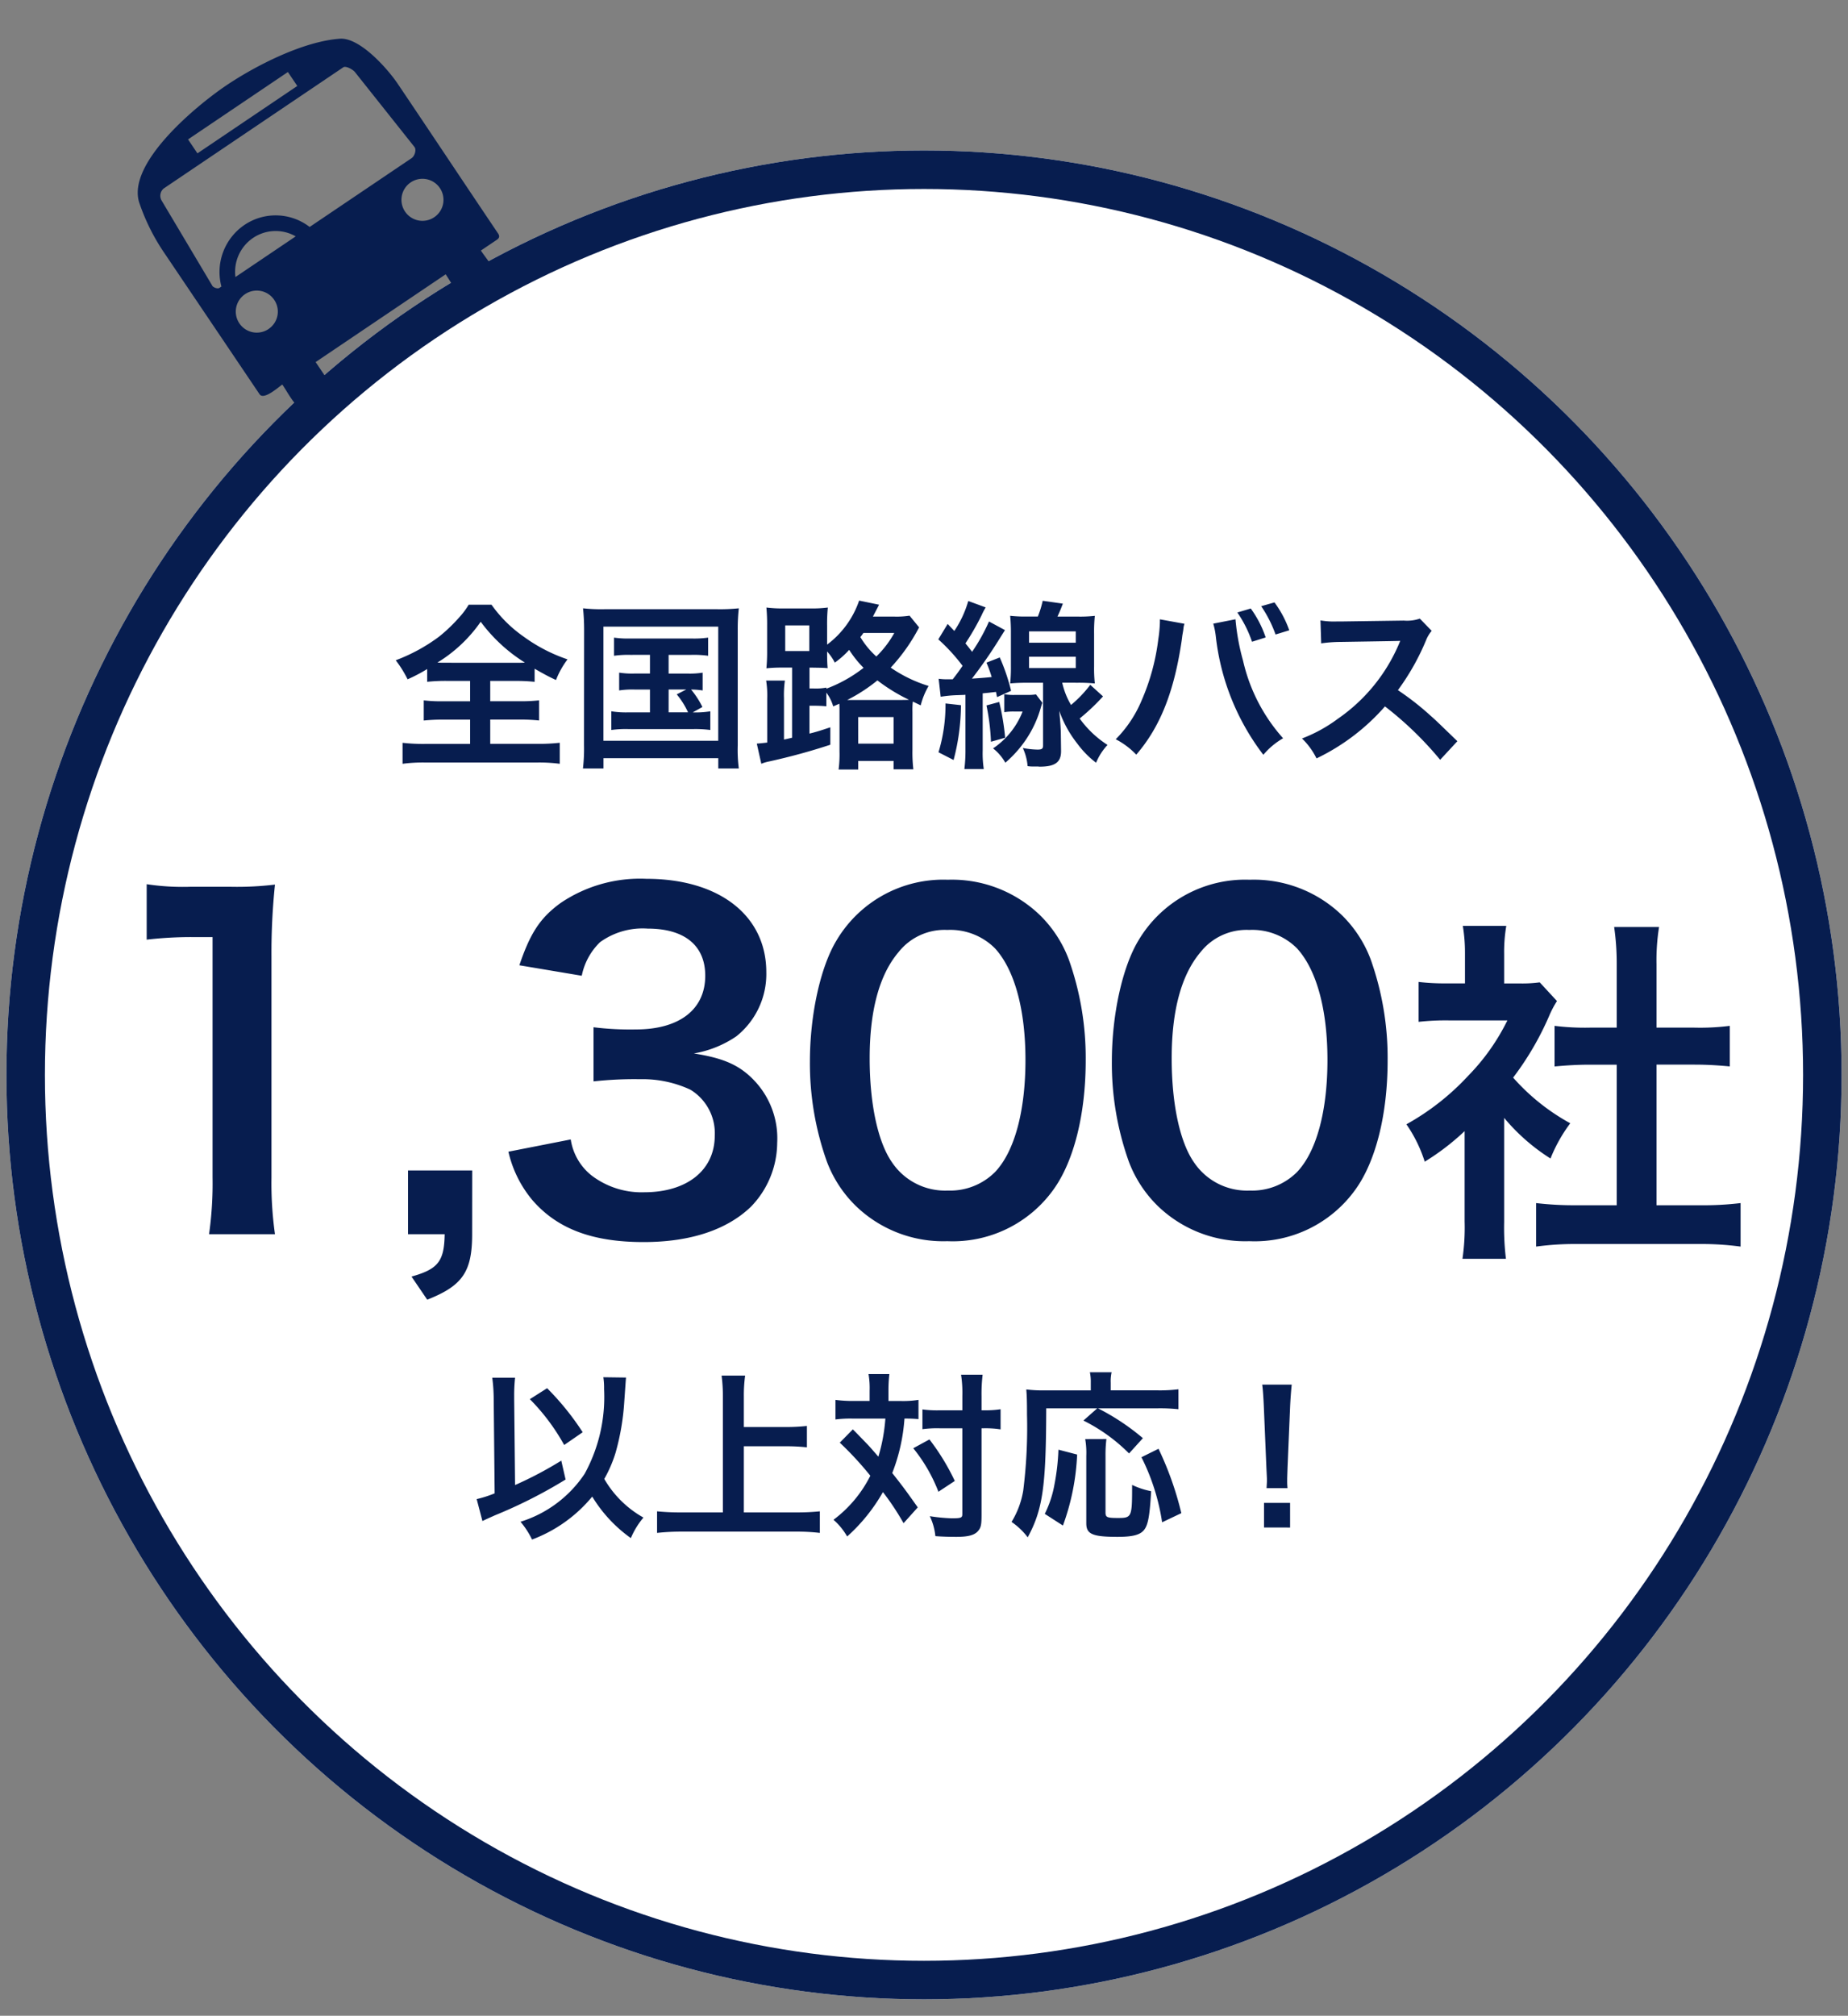 <svg xmlns="http://www.w3.org/2000/svg" xmlns:xlink="http://www.w3.org/1999/xlink" width="144" height="157" viewBox="0 0 144 157"><rect x="0" y="0" width="144" height="157" fill="#808080" stroke="none"/><defs><clipPath id="a"><rect width="22.446" height="24.886" fill="#071d4f"/></clipPath><clipPath id="c"><rect width="144" height="157"/></clipPath></defs><g id="b" clip-path="url(#c)"><g transform="translate(0 -2.345)"><g transform="translate(0.126 14.303)"><g transform="translate(0.374 -0.239)" fill="#fff" stroke="#071d4f" stroke-width="3"><ellipse cx="71.5" cy="72" rx="71.5" ry="72" stroke="none"/><ellipse cx="71.5" cy="72" rx="70" ry="70.5" fill="none"/></g><path d="M-50.074.408a28.5,28.5,0,0,1-.272-4.42v-17.2a51.23,51.23,0,0,1,.272-5.61,24.727,24.727,0,0,1-3.468.17H-56.67a18.894,18.894,0,0,1-3.4-.2v4.318a30.237,30.237,0,0,1,3.5-.2h1.632V-4.012a28.221,28.221,0,0,1-.272,4.42Zm15.368-4.964h-5V.408h2.856c-.034,2.108-.51,2.72-2.584,3.3l1.224,1.8c2.754-1.088,3.5-2.176,3.5-5.1Zm2.822-1.462a8.98,8.98,0,0,0,1.9,3.808c1.938,2.21,4.658,3.23,8.636,3.23,3.638,0,6.494-.952,8.364-2.754A7.2,7.2,0,0,0-10.94-6.7a6.531,6.531,0,0,0-1.632-4.692c-1.19-1.326-2.448-1.9-4.862-2.278a8.393,8.393,0,0,0,3.3-1.326,6.2,6.2,0,0,0,2.346-5c0-4.42-3.672-7.276-9.35-7.276A11.039,11.039,0,0,0-27.8-25.4c-1.6,1.156-2.38,2.346-3.23,4.862l4.862.816a4.994,4.994,0,0,1,1.428-2.618,5.668,5.668,0,0,1,3.706-1.054c2.89,0,4.488,1.326,4.488,3.672,0,2.618-2.006,4.182-5.406,4.182a23.309,23.309,0,0,1-3.3-.17v4.216a29.032,29.032,0,0,1,3.638-.17,8.808,8.808,0,0,1,3.91.816,3.961,3.961,0,0,1,1.9,3.57c0,2.686-2.142,4.42-5.508,4.42a6.42,6.42,0,0,1-4.114-1.326,4.416,4.416,0,0,1-1.6-2.788ZM2.32.952A9.651,9.651,0,0,0,10.582-3.06C12.18-5.27,13.1-8.942,13.1-13.124a22.865,22.865,0,0,0-1.326-7.888,9.525,9.525,0,0,0-2.244-3.434A9.876,9.876,0,0,0,2.354-27.2a9.668,9.668,0,0,0-8.67,4.726C-7.574-20.4-8.39-16.66-8.39-13.056a22.755,22.755,0,0,0,1.326,7.82A9.525,9.525,0,0,0-4.82-1.8,9.8,9.8,0,0,0,2.32.952Zm.034-3.944A4.981,4.981,0,0,1-2-5.2c-1.088-1.564-1.734-4.522-1.734-8.092,0-3.706.748-6.494,2.244-8.262A4.573,4.573,0,0,1,2.32-23.29a4.914,4.914,0,0,1,3.706,1.428c1.53,1.666,2.38,4.76,2.38,8.7,0,3.978-.85,7.14-2.38,8.738A4.941,4.941,0,0,1,2.354-2.992ZM25.848.952A9.651,9.651,0,0,0,34.11-3.06c1.6-2.21,2.516-5.882,2.516-10.064A22.865,22.865,0,0,0,35.3-21.012a9.525,9.525,0,0,0-2.244-3.434A9.876,9.876,0,0,0,25.882-27.2a9.668,9.668,0,0,0-8.67,4.726c-1.258,2.074-2.074,5.814-2.074,9.418a22.755,22.755,0,0,0,1.326,7.82A9.525,9.525,0,0,0,18.708-1.8,9.8,9.8,0,0,0,25.848.952Zm.034-3.944A4.981,4.981,0,0,1,21.53-5.2C20.442-6.766,19.8-9.724,19.8-13.294c0-3.706.748-6.494,2.244-8.262a4.573,4.573,0,0,1,3.808-1.734,4.914,4.914,0,0,1,3.706,1.428c1.53,1.666,2.38,4.76,2.38,8.7,0,3.978-.85,7.14-2.38,8.738A4.941,4.941,0,0,1,25.882-2.992Zm19.824-5.66a15.369,15.369,0,0,0,3.612,3.164,11.942,11.942,0,0,1,1.54-2.744,16.509,16.509,0,0,1-4.452-3.556,23.005,23.005,0,0,0,2.8-4.788,7.785,7.785,0,0,1,.616-1.176l-1.344-1.456a10.2,10.2,0,0,1-1.624.084H45.706v-2.3a11.935,11.935,0,0,1,.168-2.184H42.486a12.856,12.856,0,0,1,.168,2.128v2.352h-1.4a17.1,17.1,0,0,1-2.212-.112v3.108a19.171,19.171,0,0,1,2.352-.112h4.564a16.636,16.636,0,0,1-3.052,4.312,19.312,19.312,0,0,1-4.816,3.78,10.849,10.849,0,0,1,1.428,2.912,18.869,18.869,0,0,0,3.108-2.38V-.588a16.751,16.751,0,0,1-.168,2.912h3.388a19.883,19.883,0,0,1-.14-2.856ZM57.578-12.8h2.968c.98,0,1.848.056,2.744.14V-15.82a18.211,18.211,0,0,1-2.744.14H57.578v-4.928a16.415,16.415,0,0,1,.2-2.912h-3.5a19.818,19.818,0,0,1,.2,2.912v4.928h-2.1a18.9,18.9,0,0,1-2.744-.14v3.164c.9-.084,1.792-.14,2.744-.14h2.1V-1.848H51.418a25.39,25.39,0,0,1-3.22-.168V1.372a22.581,22.581,0,0,1,3.164-.2h9.576a22.991,22.991,0,0,1,3.192.2V-2.016a24.017,24.017,0,0,1-3.192.168h-3.36Z" transform="translate(71.374 83.761)" fill="#071d4f"/><path d="M-24.486-11.452a5.717,5.717,0,0,1,.056.924,12.428,12.428,0,0,1-1.512,6.594,9.317,9.317,0,0,1-5,3.738,6.418,6.418,0,0,1,.9,1.386,11.152,11.152,0,0,0,4.69-3.346,10.912,10.912,0,0,0,3.01,3.234,6.159,6.159,0,0,1,.98-1.6,8.082,8.082,0,0,1-3.052-3.01,10.02,10.02,0,0,0,.882-2.044,18.793,18.793,0,0,0,.672-3.906c.126-1.792.126-1.792.14-1.946Zm-8.47,9.044a9.152,9.152,0,0,1-1.4.448l.448,1.708c.35-.168.448-.21.98-.448a37.469,37.469,0,0,0,5.5-2.786l-.336-1.47a29.259,29.259,0,0,1-3.6,1.9l-.07-6.678v-.308a12.364,12.364,0,0,1,.07-1.372h-1.778a12.808,12.808,0,0,1,.112,1.666Zm2.744-7.336a16.176,16.176,0,0,1,2.674,3.57l1.442-.994a20.951,20.951,0,0,0-2.772-3.43Zm16.674,3.668h3.29a14.618,14.618,0,0,1,1.624.084V-7.658a14.26,14.26,0,0,1-1.624.084h-3.29V-9.968a11.3,11.3,0,0,1,.1-1.61h-1.834a11.985,11.985,0,0,1,.1,1.61V-.924h-3.192A18.474,18.474,0,0,1-20.3-1.008V.672a17.5,17.5,0,0,1,1.932-.1h8.89a15.276,15.276,0,0,1,1.862.1v-1.68a17.98,17.98,0,0,1-1.89.084h-4.032Zm9.8-3.528H-5.012A10.086,10.086,0,0,1-6.4-9.688v1.526a9.007,9.007,0,0,1,1.3-.07h2.59a13.575,13.575,0,0,1-.546,2.968c-.532-.616-.77-.882-.882-.994-.826-.854-.826-.854-1.106-1.134L-6.062-6.356A25.47,25.47,0,0,1-3.682-3.78,9.717,9.717,0,0,1-6.552-.35,5.011,5.011,0,0,1-5.488.952,13.759,13.759,0,0,0-2.7-2.506,20.108,20.108,0,0,1-1.092-.084L.014-1.316C-.98-2.716-1.092-2.87-1.974-3.99a14.341,14.341,0,0,0,.952-4.242A10.446,10.446,0,0,1,.07-8.19v-1.5A7.477,7.477,0,0,1-1.274-9.6h-.994v-.784A11.11,11.11,0,0,1-2.2-11.7H-3.822a6.631,6.631,0,0,1,.084,1.316ZM3.486-7.476V-.8c0,.294-.084.336-.84.336A14.065,14.065,0,0,1,.952-.63,4.639,4.639,0,0,1,1.386.924C1.946.966,2.464.98,3.038.98,3.962.98,4.466.84,4.732.5c.21-.252.252-.49.252-1.218V-7.476h.182a8.136,8.136,0,0,1,.98.042l.322.042V-8.96a8.028,8.028,0,0,1-1.316.084H4.984V-9.982a12.607,12.607,0,0,1,.084-1.666H3.388a9.392,9.392,0,0,1,.1,1.666v1.106H1.708a8.5,8.5,0,0,1-1.33-.07v1.54a8.723,8.723,0,0,1,1.33-.07ZM-.336-5.922a12.481,12.481,0,0,1,1.96,3.388L2.9-3.374A17.581,17.581,0,0,0,.924-6.608ZM14-9.03l-1.078.952a13.469,13.469,0,0,1,3.556,2.562l1.078-1.19a17.831,17.831,0,0,0-3.5-2.324H18.69a13.549,13.549,0,0,1,1.638.07v-1.554a11.944,11.944,0,0,1-1.652.084H15.05v-.6a3.161,3.161,0,0,1,.07-.812H13.426a3.6,3.6,0,0,1,.07.8v.616H9.926A11.259,11.259,0,0,1,8.47-10.5c.042.476.056.952.056,1.96a39.274,39.274,0,0,1-.294,5.922,6.8,6.8,0,0,1-.91,2.436,5.371,5.371,0,0,1,1.26,1.2C9.758-1.162,10.01-2.94,10.024-9.03ZM11.326.1a18.288,18.288,0,0,0,1.106-5.53L10.976-5.81a17.435,17.435,0,0,1-.308,2.7,8.481,8.481,0,0,1-.756,2.3Zm1.736-6.734a6.232,6.232,0,0,1,.084,1.3V-.07c0,.84.49,1.05,2.436,1.05,1.19,0,1.764-.154,2.072-.546s.434-1.092.546-3.01a6.113,6.113,0,0,1-1.484-.49c0,2.52-.014,2.576-1.12,2.576-.84,0-.952-.056-.952-.434v-4.4a10.1,10.1,0,0,1,.07-1.316Zm7.49,5.768A25.142,25.142,0,0,0,18.774-5.88l-1.33.658a16.808,16.808,0,0,1,1.61,5.068Zm8.274-1.946A5,5,0,0,1,28.8-3.4c0-.2,0-.2.028-1.008l.2-4.76c.028-.6.084-1.33.126-1.708h-2.3c.056.392.1,1.092.126,1.708l.2,4.76c.042.84.042.84.042.994s-.014.308-.028.6Zm.2,3.066V-1.666h-2.03V.252Z" transform="translate(71.374 106.761)" fill="#071d4f"/><path d="M-35.868-5.684V-4.1h-2.058a11.7,11.7,0,0,1-1.554-.07V-2.6a13.961,13.961,0,0,1,1.554-.07h2.058v1.89H-39.34a14.225,14.225,0,0,1-1.792-.084V.77a12.073,12.073,0,0,1,1.75-.1h8.736a12.284,12.284,0,0,1,1.764.1V-.868a14.752,14.752,0,0,1-1.778.084H-34.3v-1.89h2.268a13.858,13.858,0,0,1,1.54.07V-4.172a13.137,13.137,0,0,1-1.54.07H-34.3V-5.684h1.974a13.652,13.652,0,0,1,1.484.07V-6.636c.63.364,1.036.588,1.666.882a6.617,6.617,0,0,1,.9-1.61,12.686,12.686,0,0,1-3.43-1.778A10.215,10.215,0,0,1-34.2-11.62H-35.98a5.881,5.881,0,0,1-.756,1.008,12.541,12.541,0,0,1-1.54,1.47,13.58,13.58,0,0,1-3.388,1.848A8.824,8.824,0,0,1-40.74-5.81a12.459,12.459,0,0,0,1.526-.8v.994a13.757,13.757,0,0,1,1.526-.07ZM-37.8-7.1c-.21,0-.336,0-.616-.014a11.239,11.239,0,0,0,3.374-3.178A12.553,12.553,0,0,0-31.6-7.112c-.266.014-.364.014-.658.014Zm15.946-.616v1.456h-1.2a6.535,6.535,0,0,1-1.2-.07v1.386a6.82,6.82,0,0,1,1.2-.07h1.2v1.778h-1.68a6.958,6.958,0,0,1-1.33-.084v1.456a8.287,8.287,0,0,1,1.33-.07h5.068a8.977,8.977,0,0,1,1.316.07V-3.318a7.181,7.181,0,0,1-1.372.084l.756-.42a6.855,6.855,0,0,0-.882-1.358,5.681,5.681,0,0,1,.9.07V-6.328a6.443,6.443,0,0,1-1.2.07H-20.4V-7.714h1.778a8.112,8.112,0,0,1,1.3.07V-9.058a7.8,7.8,0,0,1-1.3.07h-4.76a7.629,7.629,0,0,1-1.274-.07v1.414a7.836,7.836,0,0,1,1.274-.07Zm1.456,2.7h1.372l-.742.378a6.148,6.148,0,0,1,.882,1.4H-20.4ZM-26.992-.686a13.256,13.256,0,0,1-.084,1.82h1.6v-.8h8.946v.8h1.6a11.3,11.3,0,0,1-.084-1.806V-9.66a14.426,14.426,0,0,1,.084-1.68,14.382,14.382,0,0,1-1.652.07h-8.834a13.1,13.1,0,0,1-1.652-.07,16.738,16.738,0,0,1,.084,1.694Zm1.512-9.226h8.946v8.89H-25.48Zm14.7,8.652c-.42.1-.42.1-.63.14V-4.34a8.032,8.032,0,0,1,.07-1.372H-12.8a7.487,7.487,0,0,1,.084,1.428v3.4c-.35.042-.5.056-.812.084l.35,1.568a3.31,3.31,0,0,1,.616-.182A48.677,48.677,0,0,0-7.8-.714V-2.072c-.8.266-1.064.35-1.624.49v-2.17h.308a9.936,9.936,0,0,1,1.008.042V-4.774A3.365,3.365,0,0,1-7.574-3.7l.476-.21c.014.224.014.322.014.644v3.08a9.176,9.176,0,0,1-.07,1.4h1.526V.546H-2.87V1.2h1.54A11.366,11.366,0,0,1-1.4-.322V-3.276a6.126,6.126,0,0,1,.028-.8l.616.294A5.723,5.723,0,0,1-.14-5.292,10.755,10.755,0,0,1-3.094-6.72,14.289,14.289,0,0,0-.882-9.856l-.742-.91a6.615,6.615,0,0,1-1.218.07H-4.48L-4-11.62l-1.554-.322A7.188,7.188,0,0,1-8.05-8.512v-1.47A12.8,12.8,0,0,1-7.994-11.4a9.753,9.753,0,0,1-1.4.07h-2a10.148,10.148,0,0,1-1.386-.07,13.984,13.984,0,0,1,.056,1.414v1.946a13.291,13.291,0,0,1-.056,1.372,11.421,11.421,0,0,1,1.26-.056h.742Zm2.674-3.906a4.348,4.348,0,0,1-1.008.07h-.308V-6.72h.266c.84.014.84.014,1.148.042-.028-.322-.042-.6-.042-1.3a4.088,4.088,0,0,1,.6.868,6.86,6.86,0,0,0,1.12-.994,8.33,8.33,0,0,0,1.12,1.4,10.88,10.88,0,0,1-2.9,1.624Zm2.058.966h-.434A13.016,13.016,0,0,0-4.13-5.726,13.708,13.708,0,0,0-1.666-4.214c-.28.014-.42.014-.784.014Zm3.234-5.222a7.8,7.8,0,0,1-1.4,1.834A6.529,6.529,0,0,1-5.46-9.1a3.878,3.878,0,0,0,.238-.322Zm-8.5-.588h1.876v2h-1.876Zm5.684,7.14H-2.87V-.8H-5.628ZM.8-4.452A9.546,9.546,0,0,1,2.17-4.578c.294-.014.476-.014.56-.028v4.3a11.344,11.344,0,0,1-.084,1.484H4.158a8.175,8.175,0,0,1-.084-1.47V-4.718c.448-.042.448-.042,1.036-.112.042.224.042.224.084.406l1.092-.49a15.442,15.442,0,0,0-.882-2.6l-1.036.406a10.139,10.139,0,0,1,.406,1.12c-.392.042-.714.07-1.54.126a36.361,36.361,0,0,0,2.1-3.024c.21-.336.308-.49.476-.756l-1.246-.672A14.307,14.307,0,0,1,3.248-7.952c-.28-.364-.28-.364-.518-.658A19.906,19.906,0,0,0,4-10.822a4.806,4.806,0,0,1,.308-.588l-1.358-.5A8.294,8.294,0,0,1,1.862-9.576l-.518-.546-.728,1.2A14.339,14.339,0,0,1,2.506-6.86c-.308.448-.42.6-.77,1.05H1.3a4.729,4.729,0,0,1-.658-.042ZM11.48-5.544a12.964,12.964,0,0,1,1.33.056,11.136,11.136,0,0,1-.056-1.344v-2.52a12.359,12.359,0,0,1,.056-1.4,10.53,10.53,0,0,1-1.358.056H9.9c.154-.336.252-.56.42-1.008L8.75-11.928A7.688,7.688,0,0,1,8.372-10.7h-.8a10.956,10.956,0,0,1-1.358-.056A13.117,13.117,0,0,1,6.272-9.38v2.534a12.5,12.5,0,0,1-.056,1.358c.392-.042.9-.056,1.386-.056H8.778V-.672c0,.266-.084.336-.434.336A6.6,6.6,0,0,1,7.2-.462,4.241,4.241,0,0,1,7.574.952,2.638,2.638,0,0,0,8.05.98h.364A.208.208,0,0,0,8.5.994c1.232,0,1.694-.35,1.68-1.246L10.164-1.47c0-.434-.042-1.036-.126-1.89a8.821,8.821,0,0,0,1.4,2.548,7.4,7.4,0,0,0,1.47,1.5A4.65,4.65,0,0,1,13.8-.7a7.941,7.941,0,0,1-2.17-2.058,16.553,16.553,0,0,0,1.82-1.722l-.994-.9a9.408,9.408,0,0,1-1.5,1.568,5.978,5.978,0,0,1-.686-1.736Zm-3.794-4h3.64v.882H7.686Zm0,1.974h3.64v.882H7.686Zm-6.51,3.64A12.785,12.785,0,0,1,.63-.126l1.176.6a17.047,17.047,0,0,0,.574-4.27Zm3.192.154a17.155,17.155,0,0,1,.35,2.828L5.824-1.26a19.519,19.519,0,0,0-.462-2.786ZM7.182-3.3a6.16,6.16,0,0,1-2.3,2.87A3.762,3.762,0,0,1,5.838.686,9.059,9.059,0,0,0,7.448-1.12,8.661,8.661,0,0,0,8.6-3.6a2.962,2.962,0,0,1,.126-.378l-.5-.658a3.731,3.731,0,0,1-.658.042H6.608a4.254,4.254,0,0,1-.854-.056v1.4A4.416,4.416,0,0,1,6.566-3.3Zm10.7-7.182v.2a10.273,10.273,0,0,1-.126,1.358,17.026,17.026,0,0,1-1.316,4.8,9.434,9.434,0,0,1-2,2.982,6.057,6.057,0,0,1,1.6,1.2C17.906-2.1,19-4.858,19.586-8.876l.042-.336.07-.406.028-.238a1.614,1.614,0,0,1,.07-.28Zm4.158.336a5.883,5.883,0,0,1,.2,1.008A18.553,18.553,0,0,0,25.942.07a5.762,5.762,0,0,1,1.54-1.288A13.56,13.56,0,0,1,24.36-7.266a17.345,17.345,0,0,1-.588-3.22Zm1.876-.868A9.186,9.186,0,0,1,25.06-8.736l1.064-.336a8.349,8.349,0,0,0-1.162-2.254Zm4.046,1.386A8.285,8.285,0,0,0,26.81-11.8l-1.036.294A9.616,9.616,0,0,1,26.894-9.3Zm13.1,8.638c-1.694-1.638-1.694-1.638-2.044-1.946a21.7,21.7,0,0,0-2.59-2.03,18.541,18.541,0,0,0,2.184-3.864,2.693,2.693,0,0,1,.448-.756l-.924-.952a3.033,3.033,0,0,1-1.246.154l-4.928.07h-.336a6.127,6.127,0,0,1-1.232-.084L30.45-8.61a11.033,11.033,0,0,1,1.526-.112c4.41-.07,4.41-.07,4.634-.084l-.154.364a13.494,13.494,0,0,1-4.7,5.7,11.558,11.558,0,0,1-2.8,1.54A5.616,5.616,0,0,1,30.086.35,16.637,16.637,0,0,0,35.42-3.7a26.913,26.913,0,0,1,4.3,4.158Z" transform="translate(72.374 46.761)" fill="#071d4f"/></g><g transform="translate(8.265 15.317) rotate(-34)"><g transform="translate(0 0)" clip-path="url(#a)"><path d="M20.663,1.929C18.191.509,14.081,0,11.276,0,8.589,0,1.527.654.58,3.746A16.069,16.069,0,0,0,0,8.114V21.391c0,.581,1.528.364,1.893.364,0,1.454-.4,3.131,1.639,3.131.726,0,1.49-.365,1.49-1.2V21.756H17.245c0,1.529-.4,3.056,1.672,3.056,2.04,0,1.637-1.528,1.637-3.056h1.493c.255,0,.363-.108.363-.364,0-4.694.036-9.351.036-14.043,0-1.419-.433-4.658-1.782-5.42M6.478,1.819h9.385v1.31H6.478ZM3.419,17.571a1.637,1.637,0,1,1,1.637-1.637v0a1.629,1.629,0,0,1-1.623,1.635Zm.126-4.8a3.188,3.188,0,0,1,2.821-1.757,3.139,3.139,0,0,1,2.843,1.757Zm15.448,4.8a1.637,1.637,0,1,1,1.634-1.641v.005A1.632,1.632,0,0,1,19,17.571Zm1.127-4.8h-9.6A4.34,4.34,0,0,0,6.366,9.8a4.427,4.427,0,0,0-4.141,2.974H2.038c-.181,0-.4-.327-.364-.472L2.11,4.583a.738.738,0,0,1,.658-.655H19.646c.257,0,.548.619.548.838l.582,7.421C20.775,12.476,20.373,12.769,20.12,12.769Z" transform="translate(0 0)" fill="#071d4f"/></g></g></g></g></svg>